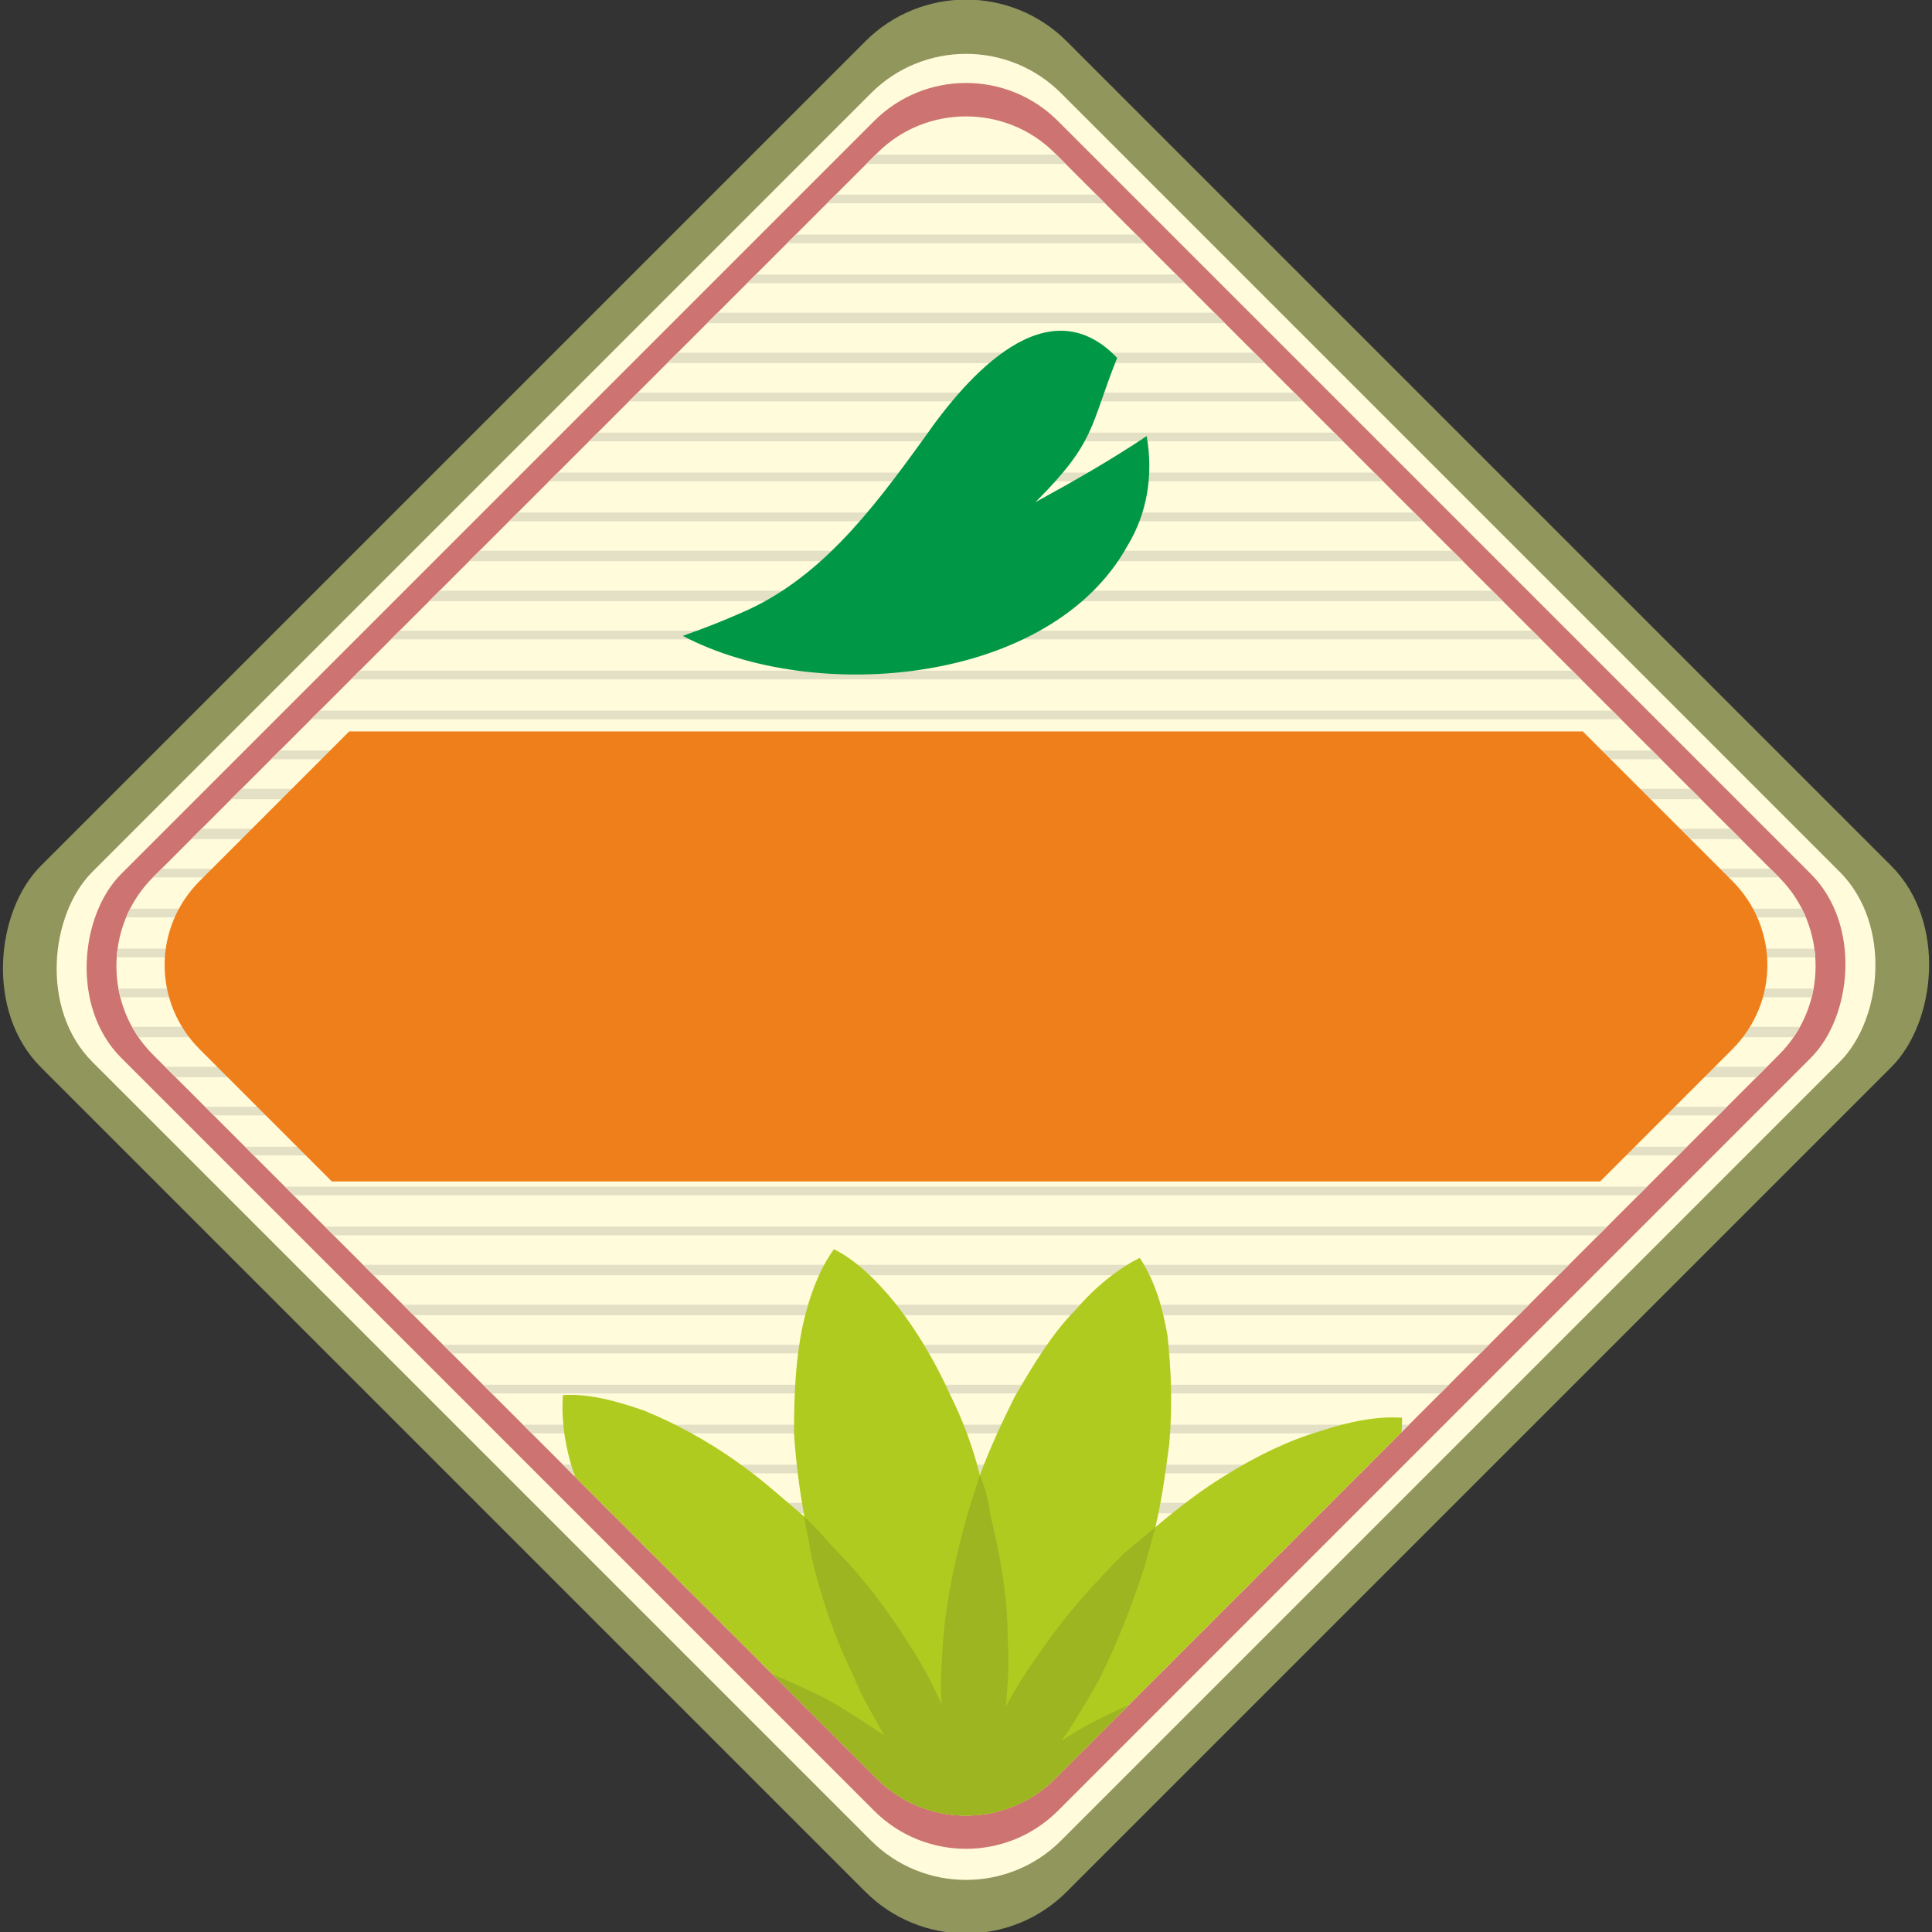 <?xml version="1.0" encoding="UTF-8"?>
<!DOCTYPE svg PUBLIC "-//W3C//DTD SVG 1.1//EN" "http://www.w3.org/Graphics/SVG/1.1/DTD/svg11.dtd">
<!-- Creator: CorelDRAW X7 -->
<svg xmlns="http://www.w3.org/2000/svg" xml:space="preserve" width="1.227in" height="1.227in" version="1.1" style="shape-rendering:geometricPrecision; text-rendering:geometricPrecision; image-rendering:optimizeQuality; fill-rule:evenodd; clip-rule:evenodd"
viewBox="0 0 1112 1112"
 xmlns:xlink="http://www.w3.org/1999/xlink">
 <rect x="0" y="0" width="1112" height="1112" fill="#333333" stroke="none"/>
 <defs>
  <style type="text/css">
   <![CDATA[
    .fil6 {fill:none}
    .fil1 {fill:#FFFBDB}
    .fil3 {fill:#E4E0C5}
    .fil2 {fill:#CD7372}
    .fil7 {fill:#EF7F1A}
    .fil0 {fill:#90965C}
    .fil4 {fill:#B0CB1F}
    .fil5 {fill:#9DB521}
    .fil8 {fill:#009846}
   ]]>
  </style>
   <clipPath id="id0">
    <path d="M607 88l417 417c28,28 28,74 0,102l-417 417c-28,28 -74,28 -102,0l-417 -417c-28,-28 -28,-74 0,-102l417 -417c28,-28 74,-28 102,0z"/>
   </clipPath>
   <clipPath id="id1">
    <path d="M911 421l86 86c27,27 27,70 0,97l-76 76 -730 0 -76 -76c-27,-27 -27,-70 0,-97l86 -86 710 0z"/>
   </clipPath>
 </defs>
 <g id="Layer_x0020_1">
  <rect class="fil0" transform="matrix(0.61 0.61 -0.61 0.61 556.02 -34.179)" width="968" height="968" rx="95" ry="95"/>
  <rect class="fil1" transform="matrix(0.576 0.576 -0.576 0.576 556.02 -1.06)" width="968" height="968" rx="95" ry="95"/>
  <rect class="fil2" transform="matrix(0.557 0.557 -0.557 0.557 556.02 16.761)" width="968" height="968" rx="95" ry="95"/>
  <path class="fil1" d="M607 88l417 417c28,28 28,74 0,102l-417 417c-28,28 -74,28 -102,0l-417 -417c-28,-28 -28,-74 0,-102l417 -417c28,-28 74,-28 102,0z"/>
  <g style="clip-path:url(#id0)">
   <g id="_1390927425808">
    <rect class="fil3" x="-161" y="89" width="1440.09" height="5.351"/>
    <g>
     <path class="fil3" d="M-161 112c480,0 960,0 1440,0 0,2 0,3 0,5 -480,0 -960,0 -1440,0 0,-2 0,-3 0,-5z"/>
     <path class="fil3" d="M-161 135c480,0 960,0 1440,0 0,2 0,3 0,5 -480,0 -960,0 -1440,0 0,-2 0,-3 0,-5z"/>
     <path class="fil3" d="M-161 158c480,0 960,0 1440,0 0,1 0,3 0,5 -480,0 -960,0 -1440,0 0,-2 0,-4 0,-5z"/>
     <path class="fil3" d="M-161 180c480,0 960,0 1440,0 0,2 0,4 0,6 -480,0 -960,0 -1440,0 0,-2 0,-4 0,-6z"/>
     <path class="fil3" d="M-161 203c480,0 960,0 1440,0 0,2 0,4 0,6 -480,0 -960,0 -1440,0 0,-2 0,-4 0,-6z"/>
     <path class="fil3" d="M-161 226c480,0 960,0 1440,0 0,2 0,4 0,5 -480,0 -960,0 -1440,0 0,-1 0,-3 0,-5z"/>
     <path class="fil3" d="M-161 249c480,0 960,0 1440,0 0,2 0,3 0,5 -480,0 -960,0 -1440,0 0,-2 0,-3 0,-5z"/>
     <path class="fil3" d="M-161 272c480,0 960,0 1440,0 0,1 0,3 0,5 -480,0 -960,0 -1440,0 0,-2 0,-4 0,-5z"/>
     <path class="fil3" d="M-161 295c480,0 960,0 1440,0 0,1 0,3 0,5 -480,0 -960,0 -1440,0 0,-2 0,-4 0,-5z"/>
     <path class="fil3" d="M-161 317c480,0 960,0 1440,0 0,2 0,4 0,6 -480,0 -960,0 -1440,0 0,-2 0,-4 0,-6z"/>
     <path class="fil3" d="M-161 340c480,0 960,0 1440,0 0,2 0,4 0,6 -480,0 -960,0 -1440,0 0,-2 0,-4 0,-6z"/>
     <path class="fil3" d="M-161 363c480,0 960,0 1440,0 0,2 0,4 0,5 -480,0 -960,0 -1440,0 0,-1 0,-3 0,-5z"/>
     <path class="fil3" d="M-161 386c480,0 960,0 1440,0 0,2 0,3 0,5 -480,0 -960,0 -1440,0 0,-2 0,-3 0,-5z"/>
     <path class="fil3" d="M-161 409c480,0 960,0 1440,0 0,1 0,3 0,5 -480,0 -960,0 -1440,0 0,-2 0,-4 0,-5z"/>
     <path class="fil3" d="M-161 432c480,0 960,0 1440,0 0,1 0,3 0,5 -480,0 -960,0 -1440,0 0,-2 0,-4 0,-5z"/>
     <path class="fil3" d="M-161 454c480,0 960,0 1440,0 0,2 0,4 0,6 -480,0 -960,0 -1440,0 0,-2 0,-4 0,-6z"/>
     <path class="fil3" d="M-161 477c480,0 960,0 1440,0 0,2 0,4 0,6 -480,0 -960,0 -1440,0 0,-2 0,-4 0,-6z"/>
     <path class="fil3" d="M-161 500c480,0 960,0 1440,0 0,2 0,4 0,5 -480,0 -960,0 -1440,0 0,-1 0,-3 0,-5z"/>
     <path class="fil3" d="M-161 523c480,0 960,0 1440,0 0,2 0,3 0,5 -480,0 -960,0 -1440,0 0,-2 0,-3 0,-5z"/>
     <path class="fil3" d="M-161 546c480,0 960,0 1440,0 0,1 0,3 0,5 -480,0 -960,0 -1440,0 0,-2 0,-4 0,-5z"/>
     <path class="fil3" d="M-161 569c480,0 960,0 1440,0 0,1 0,3 0,5 -480,0 -960,0 -1440,0 0,-2 0,-4 0,-5z"/>
     <path class="fil3" d="M-161 591c480,0 960,0 1440,0 0,2 0,4 0,6 -480,0 -960,0 -1440,0 0,-2 0,-4 0,-6z"/>
     <path class="fil3" d="M-161 614c480,0 960,0 1440,0 0,2 0,4 0,6 -480,0 -960,0 -1440,0 0,-2 0,-4 0,-6z"/>
     <path class="fil3" d="M-161 637c480,0 960,0 1440,0 0,2 0,4 0,5 -480,0 -960,0 -1440,0 0,-1 0,-3 0,-5z"/>
     <path class="fil3" d="M-161 660c480,0 960,0 1440,0 0,2 0,3 0,5 -480,0 -960,0 -1440,0 0,-2 0,-3 0,-5z"/>
     <path class="fil3" d="M-161 683c480,0 960,0 1440,0 0,1 0,3 0,5 -480,0 -960,0 -1440,0 0,-2 0,-4 0,-5z"/>
     <path class="fil3" d="M-161 706c480,0 960,0 1440,0 0,1 0,3 0,5 -480,0 -960,0 -1440,0 0,-2 0,-4 0,-5z"/>
     <path class="fil3" d="M-161 728c480,0 960,0 1440,0 0,2 0,4 0,6 -480,0 -960,0 -1440,0 0,-2 0,-4 0,-6z"/>
     <path class="fil3" d="M-161 751c480,0 960,0 1440,0 0,2 0,4 0,6 -480,0 -960,0 -1440,0 0,-2 0,-4 0,-6z"/>
     <path class="fil3" d="M-161 774c480,0 960,0 1440,0 0,2 0,4 0,5 -480,0 -960,0 -1440,0 0,-1 0,-3 0,-5z"/>
     <path class="fil3" d="M-161 797c480,0 960,0 1440,0 0,2 0,3 0,5 -480,0 -960,0 -1440,0 0,-2 0,-3 0,-5z"/>
     <path class="fil3" d="M-161 820c480,0 960,0 1440,0 0,1 0,3 0,5 -480,0 -960,0 -1440,0 0,-2 0,-4 0,-5z"/>
     <path class="fil3" d="M-161 843c480,0 960,0 1440,0 0,1 0,3 0,5 -480,0 -960,0 -1440,0 0,-2 0,-4 0,-5z"/>
     <path class="fil3" d="M-161 865c480,0 960,0 1440,0 0,2 0,4 0,6 -480,0 -960,0 -1440,0 0,-2 0,-4 0,-6z"/>
     <path class="fil3" d="M-161 888c480,0 960,0 1440,0 0,2 0,4 0,6 -480,0 -960,0 -1440,0 0,-2 0,-4 0,-6z"/>
     <path class="fil3" d="M-161 911c480,0 960,0 1440,0 0,2 0,4 0,5 -480,0 -960,0 -1440,0 0,-1 0,-3 0,-5z"/>
     <path class="fil3" d="M-161 934c480,0 960,0 1440,0 0,2 0,3 0,5 -480,0 -960,0 -1440,0 0,-2 0,-3 0,-5z"/>
     <path class="fil3" d="M-161 957c480,0 960,0 1440,0 0,1 0,3 0,5 -480,0 -960,0 -1440,0 0,-2 0,-4 0,-5z"/>
     <path class="fil3" d="M-161 980c480,0 960,0 1440,0 0,1 0,3 0,5 -480,0 -960,0 -1440,0 0,-2 0,-4 0,-5z"/>
     <path class="fil3" d="M-161 1002c480,0 960,0 1440,0 0,2 0,4 0,6 -480,0 -960,0 -1440,0 0,-2 0,-4 0,-6z"/>
    </g>
    <rect class="fil3" x="-161" y="1025" width="1440.09" height="5.351"/>
    <path class="fil4" d="M557 1052l-1 -1 1 -1 -1 -1 1 0 0 -1 1 1 1 -1 0 1 1 -1 0 1 1 1 0 0 1 1 -1 1c6,12 16,25 30,37 13,13 31,24 51,35 19,10 42,20 66,27 25,7 48,12 71,14 22,2 43,2 61,-1 18,-3 34,-8 46,-15 -6,-13 -16,-26 -30,-38 -14,-12 -31,-24 -51,-35 -13,-7 -28,-13 -44,-19 16,-5 31,-11 45,-17 21,-10 39,-21 53,-32 14,-11 25,-24 32,-36 -11,-8 -27,-14 -45,-18 -18,-3 -39,-5 -61,-4 -16,0 -32,2 -49,5 12,-12 22,-25 31,-38 13,-18 24,-36 30,-53 7,-18 10,-34 10,-48 -14,-1 -30,2 -48,8 -17,5 -36,14 -55,26 -13,8 -26,18 -39,29 4,-17 6,-33 8,-48 2,-23 1,-43 -1,-62 -3,-18 -8,-33 -16,-45 -12,6 -25,16 -37,30 -13,13 -24,31 -35,50 -7,14 -14,29 -20,45 -4,-16 -10,-32 -17,-46 -9,-20 -20,-38 -31,-52 -12,-15 -24,-26 -36,-32 -8,11 -14,26 -18,44 -4,19 -5,39 -5,62 1,15 3,32 6,48 -13,-11 -25,-22 -38,-31 -18,-13 -37,-23 -54,-30 -17,-6 -33,-10 -47,-9 -1,14 1,30 7,47 6,18 15,37 27,56 8,13 18,26 29,39 -17,-4 -33,-6 -48,-8 -23,-2 -44,-2 -62,1 -18,3 -34,8 -46,15 6,13 17,26 30,38 14,12 31,24 51,35 14,7 29,13 45,19 -17,5 -32,11 -46,17 -20,10 -38,21 -53,32 -14,12 -25,24 -32,36 12,8 27,14 45,18 18,4 39,5 61,4 23,-1 47,-4 72,-10 24,-6 47,-13 68,-23 20,-9 38,-20 52,-31 15,-12 26,-24 33,-36z"/>
    <path class="fil5" d="M564 849c-2,7 -5,15 -7,22 -7,25 -12,48 -14,71 -1,14 -2,27 -1,39 -5,-11 -11,-23 -19,-35 -12,-19 -26,-38 -44,-56 -5,-6 -11,-12 -16,-17 1,8 3,15 4,23 6,25 14,48 24,68 5,13 12,24 18,35 -10,-7 -21,-14 -33,-21 -20,-10 -43,-20 -67,-27 -7,-2 -15,-4 -22,-6 5,6 10,12 15,17 18,19 36,35 54,48 12,8 23,15 34,21 -12,-2 -26,-2 -39,-2 -23,1 -47,4 -72,10 -7,2 -15,4 -22,6 7,3 14,5 22,8 24,7 48,12 70,14 23,2 44,1 62,-1 18,-3 33,-8 45,-15 -1,-1 -2,-1 -3,-2 1,0 2,0 3,0 0,0 -1,-1 -1,-2 1,0 1,1 2,1 0,-1 0,-2 0,-3 1,1 1,2 2,3 0,-1 1,-2 1,-2 0,1 0,1 0,2 1,0 2,0 3,-1 -1,1 -1,2 -2,3 1,0 2,0 3,0 -1,0 -1,1 -2,1 11,8 26,13 44,17 18,4 38,6 61,5 22,-1 46,-4 71,-10 8,-2 15,-4 23,-6 -8,-3 -15,-5 -22,-8 -25,-7 -49,-11 -71,-14 -14,-1 -27,-1 -39,-1 11,-5 22,-11 34,-18 19,-12 39,-27 57,-45 6,-5 11,-10 16,-16 -7,1 -15,3 -22,5 -25,6 -48,14 -68,23 -13,6 -25,12 -35,19 7,-10 14,-22 21,-34 10,-20 19,-42 27,-67 2,-7 4,-15 6,-22 -6,5 -12,10 -18,15 -18,18 -34,36 -47,55 -8,11 -15,22 -21,33 1,-12 2,-25 1,-39 0,-23 -4,-47 -10,-71 -1,-8 -3,-16 -6,-23z"/>
   </g>
  </g>
  <path class="fil6" d="M607 88l417 417c28,28 28,74 0,102l-417 417c-28,28 -74,28 -102,0l-417 -417c-28,-28 -28,-74 0,-102l417 -417c28,-28 74,-28 102,0z"/>
  <path class="fil7" d="M911 421l86 86c27,27 27,70 0,97l-76 76 -730 0 -76 -76c-27,-27 -27,-70 0,-97l86 -86 710 0z"/>
  <g style="clip-path:url(#id1)">
   <g id="_1390927439184">
    <path id="1" class="fil4" d="M556 1023l0 -1 0 0 0 -1 1 0 0 -1 1 0 1 0 0 0 1 0 0 1 1 0 0 1 0 1 0 0c5,12 15,24 28,36 13,11 29,22 48,32 18,10 40,19 63,26 23,7 45,11 66,13 21,2 41,2 58,-1 17,-3 32,-7 43,-14 -5,-12 -15,-24 -28,-36 -13,-11 -29,-23 -48,-32 -13,-7 -27,-14 -42,-19 15,-5 30,-10 43,-16 19,-9 36,-19 50,-30 13,-11 24,-22 30,-34 -11,-7 -25,-13 -42,-17 -17,-3 -37,-5 -58,-4 -15,1 -30,2 -46,5 11,-12 21,-24 29,-36 13,-17 22,-34 28,-50 7,-16 10,-32 10,-45 -13,-1 -29,2 -45,7 -17,5 -34,14 -52,25 -13,8 -25,17 -38,27 4,-15 7,-31 8,-45 2,-21 2,-41 -1,-58 -3,-17 -7,-32 -14,-43 -12,6 -24,15 -36,28 -11,13 -23,29 -32,48 -7,13 -14,27 -19,42 -5,-15 -10,-30 -16,-43 -9,-19 -19,-36 -30,-50 -11,-13 -22,-24 -34,-30 -7,11 -13,25 -17,42 -3,17 -5,37 -4,58 1,15 2,30 5,46 -12,-11 -24,-21 -36,-29 -17,-13 -34,-22 -50,-28 -16,-7 -32,-10 -45,-10 -1,13 2,29 7,45 5,17 14,35 25,52 8,13 17,25 27,38 -15,-4 -31,-7 -45,-8 -21,-2 -41,-2 -58,1 -17,3 -32,7 -43,14 6,12 15,24 28,36 13,12 29,23 48,33 13,6 27,13 42,18 -15,5 -30,10 -43,16 -19,9 -36,19 -50,30 -13,11 -24,22 -30,34 11,8 25,13 42,17 17,3 37,5 58,4 21,-1 44,-4 67,-9 24,-6 45,-13 65,-22 19,-9 36,-19 49,-30 14,-11 24,-22 30,-34z"/>
    <path class="fil5" d="M564 832c-3,7 -5,14 -7,21 -7,23 -11,45 -13,66 -1,14 -2,26 -1,38 -5,-11 -11,-22 -18,-33 -11,-18 -25,-36 -41,-54 -6,-5 -11,-10 -16,-15 1,7 3,14 4,21 6,24 13,45 22,65 6,12 12,22 18,32 -9,-7 -20,-13 -32,-19 -18,-10 -40,-19 -62,-26 -8,-2 -15,-4 -22,-5 5,5 10,11 15,16 16,17 34,32 51,45 11,7 21,14 32,19 -12,-1 -24,-1 -37,-1 -22,1 -44,4 -68,9 -7,2 -14,4 -21,6 7,3 14,5 21,7 23,7 45,11 66,13 22,2 41,2 58,-1 17,-2 32,-7 43,-14 -1,0 -2,-1 -3,-1 1,0 2,0 3,0 0,-1 -1,-2 -1,-2 1,0 1,1 2,1 0,-1 0,-2 0,-3 1,1 1,2 2,3 0,-1 1,-2 1,-3 0,1 0,2 0,3 1,0 2,-1 2,-1 0,1 0,1 -1,2 1,0 2,0 3,0 -1,1 -2,1 -3,2 11,7 25,12 42,16 17,3 36,5 58,4 21,-1 43,-4 67,-9 7,-2 14,-4 21,-6 -7,-3 -14,-5 -21,-7 -23,-7 -45,-11 -66,-13 -13,-1 -26,-2 -38,-1 11,-5 22,-11 33,-18 18,-11 36,-25 54,-41 5,-6 10,-11 15,-16 -7,1 -14,3 -21,4 -24,6 -45,13 -65,22 -11,6 -22,12 -32,18 7,-9 13,-20 19,-32 10,-18 19,-40 26,-63 2,-7 4,-14 5,-21 -5,5 -11,10 -16,15 -17,16 -32,34 -45,51 -7,11 -14,21 -19,32 1,-12 1,-24 1,-37 -1,-22 -4,-44 -9,-68 -2,-7 -4,-14 -6,-21z"/>
   </g>
  </g>
  <path class="fil6" d="M911 421l86 86c27,27 27,70 0,97l-76 76 -730 0 -76 -76c-27,-27 -27,-70 0,-97l86 -86 710 0z"/>
  <path class="fil8" d="M643 206c-40,-42 -86,10 -111,46 -31,43 -61,82 -106,101 -9,4 -19,8 -33,13 76,40 212,28 256,-52 11,-18 15,-40 11,-63 -21,14 -42,26 -64,38 35,-35 31,-43 47,-83z"/>
 </g>
</svg>
